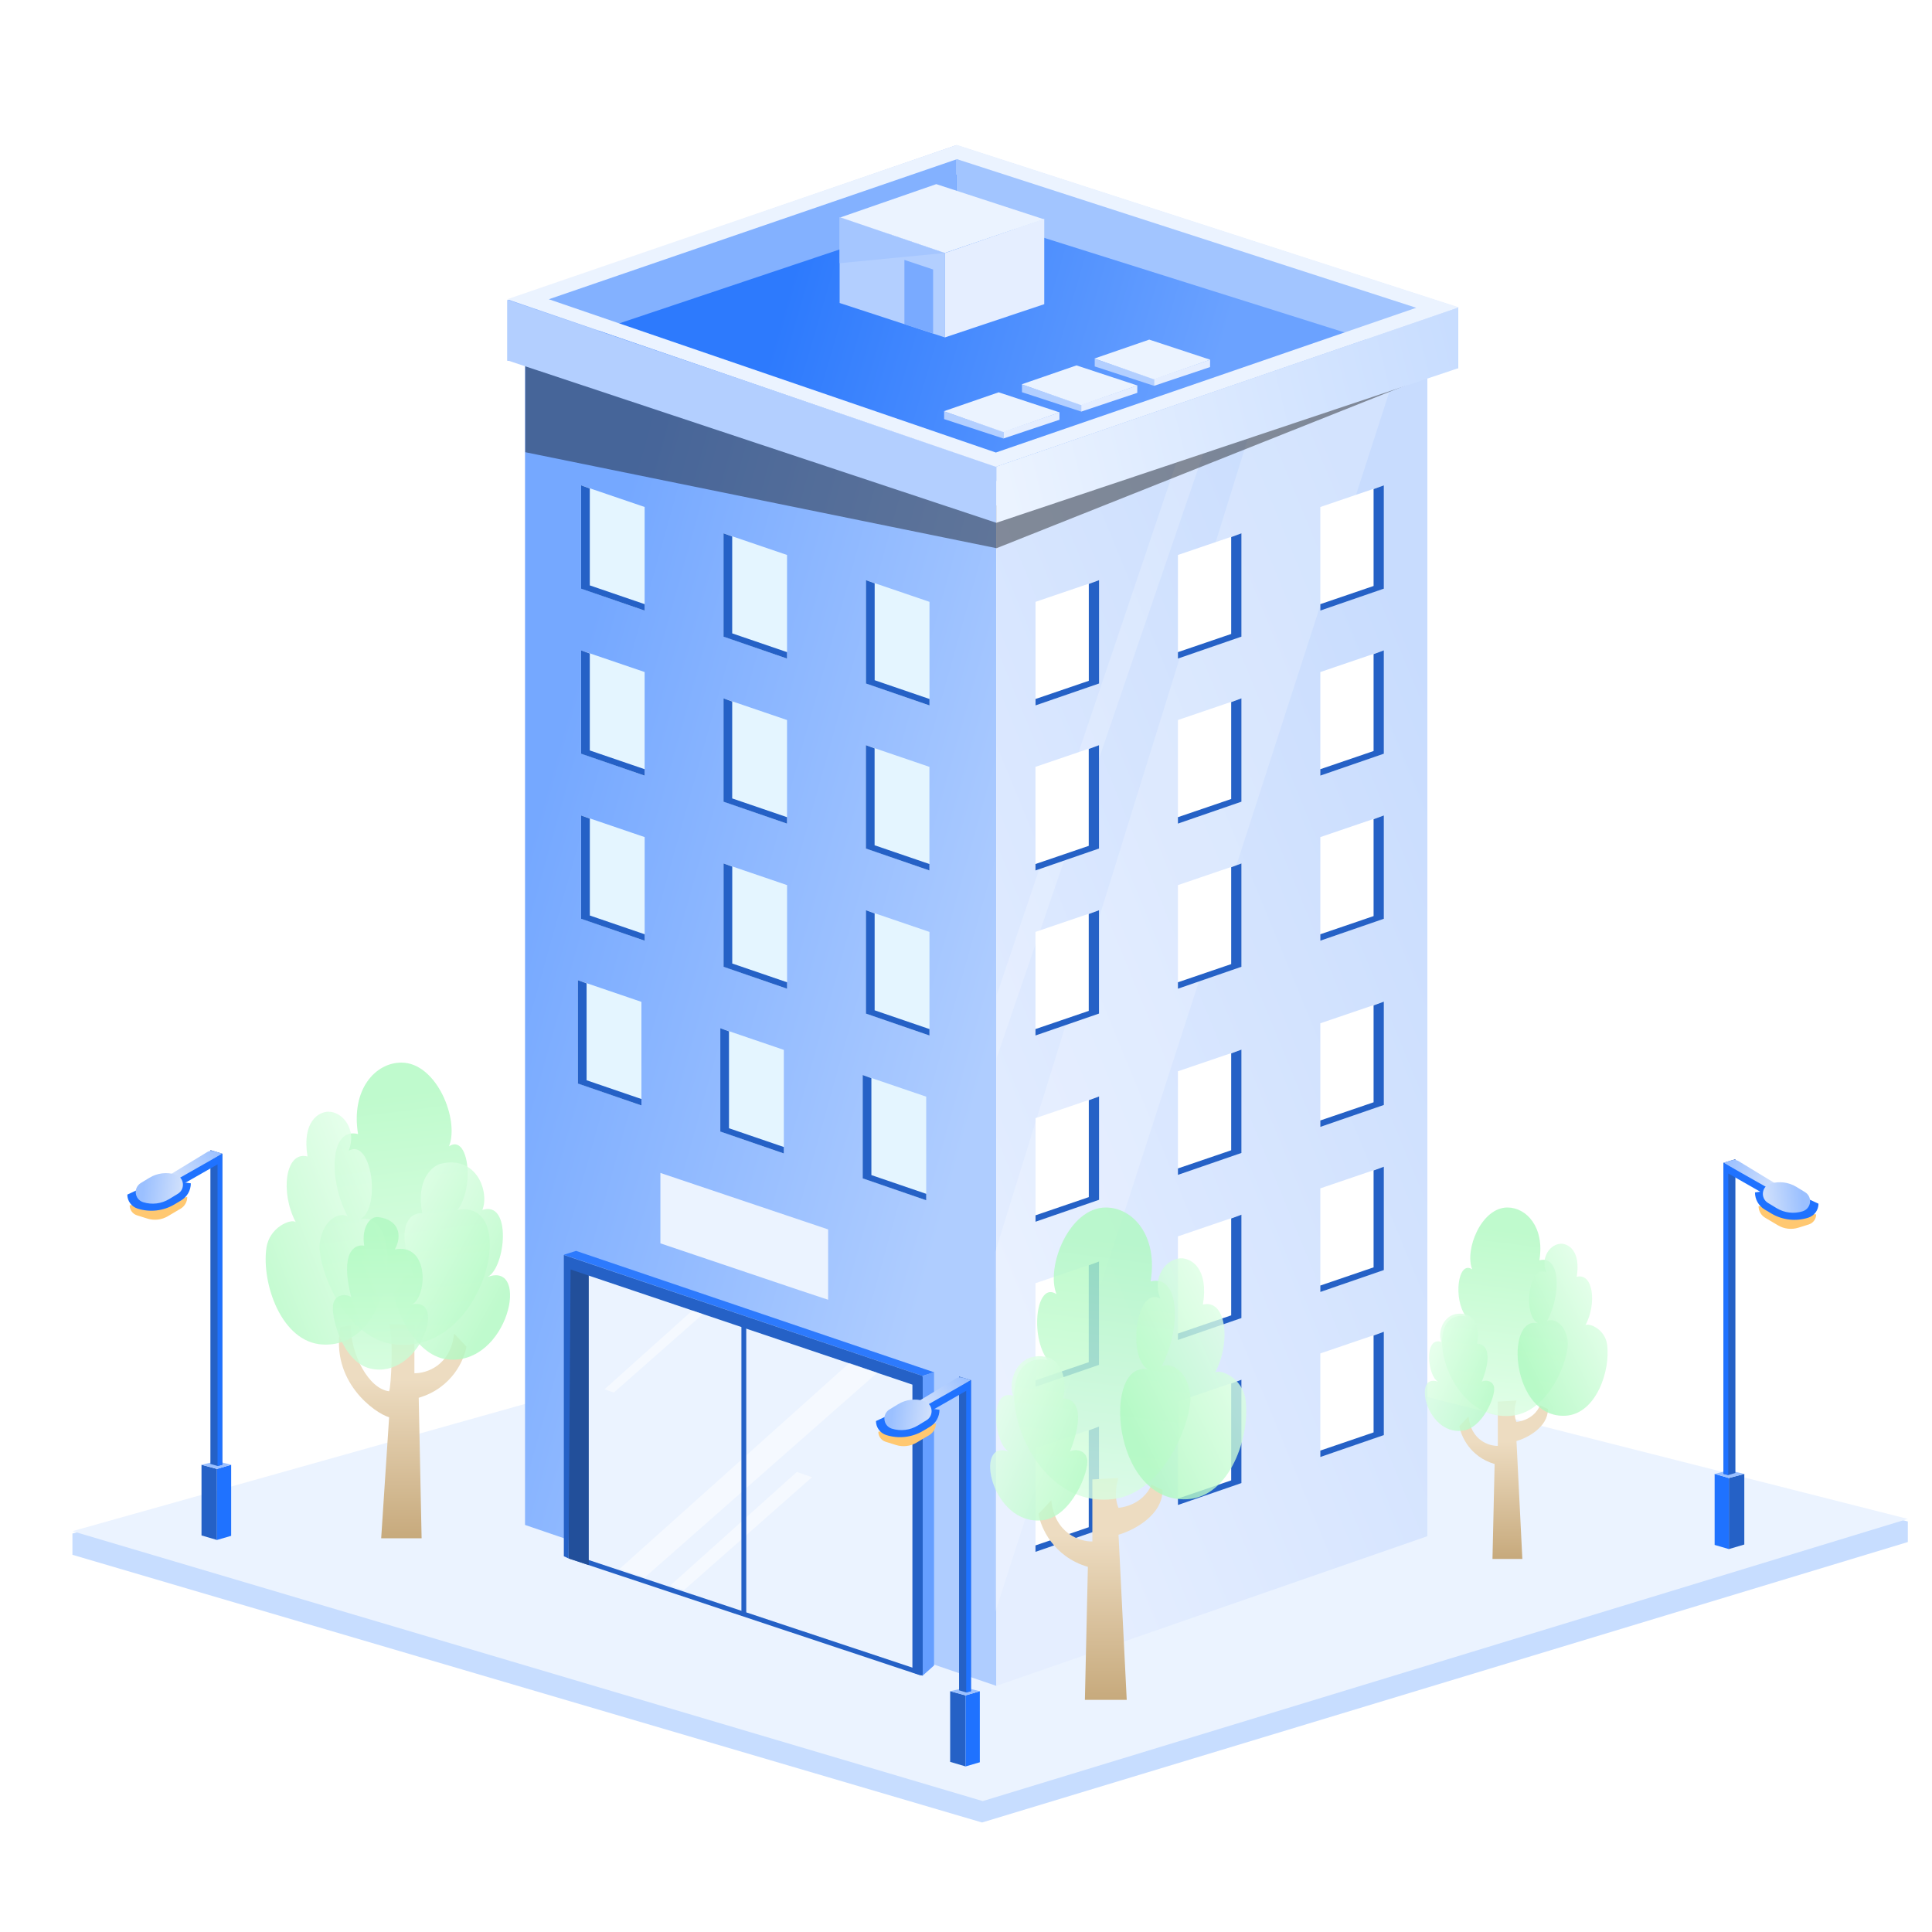 <svg width="267" height="267" viewBox="0 0 267 267" fill="none" xmlns="http://www.w3.org/2000/svg">
<rect width="267" height="267" fill="white"/>
<path d="M135.716 251.867L10.01 214.871V211.932L135.166 178.557L263.66 210.263V213.107L135.716 251.867Z" fill="#C7DDFF"/>
<path d="M133.497 176.889L263.66 209.912L135.811 248.909L10.01 211.606L133.497 176.889Z" fill="#EBF3FF"/>
<path d="M137.749 66.502L72.559 44.737L132.188 24.121L197.201 45.751L137.749 66.502Z" fill="url(#paint0_linear_2166_12160)"/>
<path d="M137.69 232.983V66.5L72.559 44.734V210.745L137.69 232.983Z" fill="url(#paint1_linear_2166_12160)"/>
<path d="M137.689 232.985V66.501L197.26 45.75V212.301L137.689 232.985Z" fill="url(#paint2_linear_2166_12160)"/>
<g style="mix-blend-mode:lighten" opacity="0.2">
<path d="M137.541 222.772L194.01 47.934L174.329 54.567L137.541 173.007V222.772Z" fill="white"/>
</g>
<g style="mix-blend-mode:lighten" opacity="0.2">
<path d="M137.732 146.22L167.325 59.664L163.644 60.758L137.732 137.556V146.22Z" fill="white"/>
</g>
<g style="mix-blend-mode:soft-light" opacity="0.4">
<path d="M137.722 75.76L197.473 51.978L137.722 69.855L72.59 49.551V62.494L137.722 75.76Z" fill="black"/>
</g>
<path d="M132.184 29.054V20.064L201.515 42.506V50.887L132.184 29.054Z" fill="#A2C5FF"/>
<path d="M132.184 29.054V20.064L70.129 41.492V49.873L132.184 29.054Z" fill="#83B1FF"/>
<path d="M70.127 49.803V41.422L137.683 64.471V72.245L70.127 49.803Z" fill="#B3CFFF"/>
<path d="M201.514 50.891V42.51L137.684 64.478V72.251L201.514 50.891Z" fill="url(#paint3_linear_2166_12160)"/>
<path fill-rule="evenodd" clip-rule="evenodd" d="M132.236 20.025L201.627 42.478L137.626 64.516L70.088 41.357L132.236 20.025ZM132.249 21.997L75.848 41.356L137.625 62.539L195.723 42.534L132.249 21.997Z" fill="#EBF3FF"/>
<path d="M130.475 57.92V56.861L138.671 59.658V60.601L130.475 57.92Z" fill="#B3CFFF"/>
<path d="M146.418 58.009V56.992L138.673 59.658V60.601L146.418 58.009Z" fill="#E5EEFF"/>
<path d="M130.82 56.853L138.012 54.385L146.073 56.993L138.665 59.543L130.82 56.853Z" fill="#DADADA"/>
<path fill-rule="evenodd" clip-rule="evenodd" d="M138.012 54.217L146.435 56.993L138.667 59.713L130.436 56.832L138.012 54.217Z" fill="#EBF3FF"/>
<path d="M141.236 54.203V53.145L149.433 55.941V56.884L141.236 54.203Z" fill="#B3CFFF"/>
<path d="M157.172 54.29V53.273L149.427 55.939V56.882L157.172 54.29Z" fill="#E5EEFF"/>
<path d="M141.582 53.137L148.774 50.668L156.834 53.276L149.427 55.827L141.582 53.137Z" fill="#DADADA"/>
<path fill-rule="evenodd" clip-rule="evenodd" d="M148.766 50.498L157.189 53.275L149.421 55.994L141.189 53.113L148.766 50.498Z" fill="#EBF3FF"/>
<path d="M116.037 41.873V30.002L130.577 34.963V46.629L116.037 41.873Z" fill="#B3CFFF"/>
<path opacity="0.75" d="M124.988 44.805V35.918L128.953 37.245V46.077L124.988 44.805Z" fill="#659EFF"/>
<path d="M116.037 36.372V30.002L130.577 34.963L116.037 36.372Z" fill="#A5C6FF"/>
<path d="M144.314 42.035V30.238L130.576 34.967V46.633L144.314 42.035Z" fill="#E5EEFF"/>
<path d="M116.146 30.045L129.392 25.447L144.257 30.3L130.565 34.962L116.146 30.045Z" fill="#EBF3FF"/>
<path d="M151.287 50.639V49.58L159.484 52.377V53.32L151.287 50.639Z" fill="#B3CFFF"/>
<path d="M167.23 50.728V49.711L159.486 52.376V53.319L167.23 50.728Z" fill="#E5EEFF"/>
<path d="M151.633 49.568L158.825 47.1L166.885 49.708L159.478 52.258L151.633 49.568Z" fill="#DADADA"/>
<path fill-rule="evenodd" clip-rule="evenodd" d="M158.825 46.934L167.248 49.71L159.479 52.43L151.248 49.548L158.825 46.934Z" fill="#EBF3FF"/>
<path d="M91.266 171.829L110.499 178.315L114.446 179.622V179.574V169.903L91.266 162.098V171.829Z" fill="#EBF3FF"/>
<path d="M127.205 231.183L78.898 215.126V213.887V174.393L127.205 190.512V231.183Z" fill="#EBF3FF" stroke="#2561C6" stroke-width="0.667" stroke-linejoin="round"/>
<path d="M78.564 173.932L81.368 174.633V191.957V216.295L78.564 215.369V173.932Z" fill="#224F9A"/>
<path d="M129.08 189.643L127.5 190.15L77.914 173.406L79.612 172.871L129.08 189.643Z" fill="#2D7AFD"/>
<path d="M127.502 231.579L127.503 190.148L129.084 189.613V208.007V230.166L127.502 231.579Z" fill="#659EFF"/>
<path fill-rule="evenodd" clip-rule="evenodd" d="M77.922 173.439L127.5 190.155V231.583L126.094 231.115L126.095 191.355L78.856 175.441L78.57 215.37L77.922 215.073V173.439Z" fill="#2561C6"/>
<path opacity="0.5" d="M117.373 188.371L85.647 216.798L89.1 218.001L121.237 189.709L117.373 188.371Z" fill="white"/>
<path opacity="0.5" d="M110.122 203.422L92.666 219.086L94.539 219.742L112.217 204.15L110.122 203.422Z" fill="white"/>
<path opacity="0.5" d="M95.679 181.115L83.541 192.001L84.831 192.452L97.121 181.617L95.679 181.115Z" fill="white"/>
<path d="M102.797 183.332V223.023" stroke="#2561C6" stroke-width="0.667"/>
<path d="M89.087 84.383V70.065L80.309 67.072V81.326L89.087 84.383Z" fill="#E4F5FF"/>
<path d="M81.51 80.9V67.51L80.309 67.072V81.352L89.087 84.383V83.493L81.51 80.9Z" fill="#2561C6"/>
<path d="M108.767 91.014V76.696L99.988 73.703V87.956L108.767 91.014Z" fill="#E4F5FF"/>
<path d="M101.19 87.531V74.141L99.988 73.703V87.983L108.767 91.014V90.124L101.19 87.531Z" fill="#2561C6"/>
<path d="M128.454 97.491V83.173L119.676 80.18V94.433L128.454 97.491Z" fill="#E4F5FF"/>
<path d="M120.878 94.006V80.615L119.676 80.177V94.458L128.454 97.488V96.599L120.878 94.006Z" fill="#2561C6"/>
<path d="M89.087 107.192V92.874L80.309 89.881V104.134L89.087 107.192Z" fill="#E4F5FF"/>
<path d="M81.51 103.709V90.318L80.309 89.88V104.161L89.087 107.191V106.302L81.51 103.709Z" fill="#2561C6"/>
<path d="M108.767 113.825V99.507L99.988 96.514V110.767L108.767 113.825Z" fill="#E4F5FF"/>
<path d="M101.19 110.342V96.951L99.988 96.513V110.793L108.767 113.824V112.934L101.19 110.342Z" fill="#2561C6"/>
<path d="M128.445 120.298V105.979L119.666 102.986V117.24L128.445 120.298Z" fill="#E4F5FF"/>
<path d="M120.868 116.815V103.424L119.666 102.986V117.266L128.445 120.297V119.407L120.868 116.815Z" fill="#2561C6"/>
<path d="M89.091 130.005V115.686L80.312 112.693V126.947L89.091 130.005Z" fill="#E4F5FF"/>
<path d="M81.514 126.522V113.131L80.312 112.693V126.973L89.091 130.004V129.114L81.514 126.522Z" fill="#2561C6"/>
<path d="M108.773 136.639V122.321L99.994 119.328V133.581L108.773 136.639Z" fill="#E4F5FF"/>
<path d="M101.196 133.156V119.766L99.994 119.327V133.608L108.773 136.639V135.749L101.196 133.156Z" fill="#2561C6"/>
<path d="M128.451 143.106V128.788L119.672 125.795V140.048L128.451 143.106Z" fill="#E4F5FF"/>
<path d="M120.874 139.623V126.232L119.672 125.794V140.075L128.451 143.105V142.216L120.874 139.623Z" fill="#2561C6"/>
<path d="M88.644 152.774V138.456L79.865 135.463V149.716L88.644 152.774Z" fill="#E4F5FF"/>
<path d="M81.067 149.291V135.9L79.865 135.462V149.743L88.644 152.773V151.884L81.067 149.291Z" fill="#2561C6"/>
<path d="M108.324 159.409V145.091L99.545 142.098V156.351L108.324 159.409Z" fill="#E4F5FF"/>
<path d="M100.747 155.924V142.533L99.545 142.095V156.376L108.324 159.406V158.516L100.747 155.924Z" fill="#2561C6"/>
<path d="M128.001 165.878V151.559L119.223 148.566V162.82L128.001 165.878Z" fill="#E4F5FF"/>
<path d="M120.424 162.395V149.004L119.223 148.566V162.846L128.001 165.877V164.987L120.424 162.395Z" fill="#2561C6"/>
<path d="M182.467 84.385V70.067L191.246 67.074V81.327L182.467 84.385Z" fill="white"/>
<path d="M189.828 80.981V67.591L191.246 67.072V81.352L182.467 84.383V83.493L189.828 80.981Z" fill="#2561C6"/>
<path d="M162.788 91.014V76.696L171.566 73.703V87.956L162.788 91.014Z" fill="white"/>
<path d="M170.149 87.612V74.222L171.566 73.703V87.983L162.788 91.014V90.124L170.149 87.612Z" fill="#2561C6"/>
<path d="M143.11 97.491V83.173L151.889 80.18V94.433L143.11 97.491Z" fill="white"/>
<path d="M150.471 94.087V80.696L151.889 80.177V94.458L143.11 97.488V96.599L150.471 94.087Z" fill="#2561C6"/>
<path d="M182.467 107.194V92.876L191.246 89.883V104.136L182.467 107.194Z" fill="white"/>
<path d="M189.828 103.79V90.399L191.246 89.88V104.161L182.467 107.191V106.302L189.828 103.79Z" fill="#2561C6"/>
<path d="M162.788 113.823V99.505L171.566 96.512V110.765L162.788 113.823Z" fill="white"/>
<path d="M170.149 110.421V97.03L171.566 96.511V110.792L162.788 113.822V112.932L170.149 110.421Z" fill="#2561C6"/>
<path d="M143.102 120.298V105.979L151.881 102.986V117.24L143.102 120.298Z" fill="white"/>
<path d="M150.463 116.895V103.505L151.881 102.986V117.266L143.102 120.297V119.407L150.463 116.895Z" fill="#2561C6"/>
<path d="M182.467 130.005V115.686L191.246 112.693V126.947L182.467 130.005Z" fill="white"/>
<path d="M189.828 126.602V113.212L191.246 112.693V126.973L182.467 130.004V129.114L189.828 126.602Z" fill="#2561C6"/>
<path d="M162.788 136.639V122.321L171.566 119.328V133.581L162.788 136.639Z" fill="white"/>
<path d="M170.149 133.237V119.847L171.566 119.327V133.608L162.788 136.639V135.749L170.149 133.237Z" fill="#2561C6"/>
<path d="M143.102 143.106V128.788L151.881 125.795V140.048L143.102 143.106Z" fill="white"/>
<path d="M150.463 139.704V126.313L151.881 125.794V140.075L143.102 143.105V142.216L150.463 139.704Z" fill="#2561C6"/>
<path d="M182.467 155.735V141.417L191.246 138.424V152.677L182.467 155.735Z" fill="white"/>
<path d="M189.828 152.335V138.944L191.246 138.425V152.706L182.467 155.736V154.847L189.828 152.335Z" fill="#2561C6"/>
<path d="M162.788 162.368V148.05L171.566 145.057V159.31L162.788 162.368Z" fill="white"/>
<path d="M170.149 158.966V145.575L171.566 145.056V159.336L162.788 162.367V161.477L170.149 158.966Z" fill="#2561C6"/>
<path d="M143.11 168.842V154.524L151.889 151.531V165.784L143.11 168.842Z" fill="white"/>
<path d="M150.471 165.44V152.05L151.889 151.531V165.811L143.11 168.842V167.952L150.471 165.44Z" fill="#2561C6"/>
<path d="M182.467 178.549V164.231L191.246 161.238V175.491L182.467 178.549Z" fill="white"/>
<path d="M189.828 175.147V161.757L191.246 161.238V175.518L182.467 178.549V177.659L189.828 175.147Z" fill="#2561C6"/>
<path d="M162.788 185.182V170.864L171.566 167.871V182.124L162.788 185.182Z" fill="white"/>
<path d="M170.149 181.78V168.39L171.566 167.87V182.151L162.788 185.182V184.292L170.149 181.78Z" fill="#2561C6"/>
<path d="M143.102 191.655V177.337L151.881 174.344V188.597L143.102 191.655Z" fill="white"/>
<path d="M150.463 188.253V174.862L151.881 174.343V188.624L143.102 191.654V190.764L150.463 188.253Z" fill="#2561C6"/>
<path d="M182.467 201.358V187.04L191.246 184.047V198.3L182.467 201.358Z" fill="white"/>
<path d="M189.828 197.956V184.565L191.246 184.046V198.327L182.467 201.357V200.468L189.828 197.956Z" fill="#2561C6"/>
<path d="M162.788 207.989V193.671L171.566 190.678V204.931L162.788 207.989Z" fill="white"/>
<path d="M170.149 204.587V191.196L171.566 190.677V204.958L162.788 207.988V207.098L170.149 204.587Z" fill="#2561C6"/>
<path d="M143.102 214.465V200.147L151.881 197.154V211.407L143.102 214.465Z" fill="white"/>
<path d="M150.463 211.061V197.671L151.881 197.152V211.432L143.102 214.463V213.573L150.463 211.061Z" fill="#2561C6"/>
<path d="M206.554 202.325C203.135 201.322 201.887 198.419 201.69 197.092L202.943 195.766C203.297 199.067 205.793 199.843 206.996 199.819V193.702L209.576 193.555C209.104 194.97 209.379 196.109 209.576 196.503C211.639 196.267 212.597 194.881 212.818 194.218L213.924 194.734C213.924 197.269 211.025 198.738 209.576 199.156L210.386 215.442H206.259L206.554 202.325Z" fill="url(#paint4_linear_2166_12160)"/>
<path opacity="0.8" d="M208.955 195.651C214.253 195.079 216.952 187.504 216.649 185.299C216.277 182.59 214.391 182.134 213.802 182.59C215.811 178.802 215.628 173.428 212.743 174.171C213.487 169.623 210.974 166.875 208.321 166.875C204.71 166.875 202.37 172.731 203.457 175.424C201.467 174.097 200.804 179.551 202.586 181.923C196.087 180.73 199.714 196.65 208.955 195.651Z" fill="url(#paint5_linear_2166_12160)"/>
<path opacity="0.8" d="M202.058 197.733C204.931 197.424 206.701 192.891 206.479 191.712C206.286 190.681 205.104 190.707 204.784 190.953C206.494 186.59 205.055 185.647 204.121 185.72C204.652 183.008 203.36 181.888 202.647 181.667C199.64 180.901 198.594 183.997 199.184 185.448C196.752 184.66 197.267 190.165 198.741 190.953C195.204 189.649 197.046 198.271 202.058 197.733Z" fill="url(#paint6_linear_2166_12160)"/>
<path opacity="0.8" d="M216.353 195.651C220.567 195.425 222.596 189.423 222.101 185.812C221.806 183.661 219.575 182.783 219.109 183.145C220.7 180.137 220.184 175.863 217.9 176.452C218.489 172.841 216.721 171.883 215.763 171.883C214.289 171.883 212.838 173.725 213.699 175.863C211.341 174.536 210.367 181.703 212.519 182.864C207.951 181.832 208.835 196.055 216.353 195.651Z" fill="url(#paint7_linear_2166_12160)"/>
<path d="M57.867 193.171C62.495 191.814 64.185 187.883 64.451 186.087L62.755 184.292C62.276 188.761 58.897 189.812 57.268 189.779V183.16L53.776 182.961C54.415 184.876 54.042 191.739 53.776 192.271C50.983 191.952 48.465 187.241 48.465 183.16L47.052 183.417C45.631 190.922 51.814 195.297 53.776 195.862L52.679 212.591H58.266L57.867 193.171Z" fill="url(#paint8_linear_2166_12160)"/>
<path opacity="0.8" d="M54.609 185.805C47.437 185.029 43.783 174.775 44.193 171.791C44.697 168.124 47.249 167.507 48.047 168.124C45.327 162.995 45.575 155.721 49.481 156.726C48.473 150.569 51.875 146.85 55.467 146.85C60.355 146.85 63.523 154.777 62.051 158.422C64.745 156.626 65.643 164.009 63.23 167.221C72.028 165.605 67.119 187.157 54.609 185.805Z" fill="url(#paint9_linear_2166_12160)"/>
<path opacity="0.8" d="M44.593 185.812C38.889 185.506 36.142 177.381 36.812 172.492C37.211 169.581 40.23 168.393 40.862 168.883C38.708 164.811 39.406 159.024 42.499 159.822C41.701 154.934 44.095 153.637 45.392 153.637C47.387 153.637 49.351 156.13 48.186 159.024C51.378 157.229 52.696 166.931 49.782 168.502C55.967 167.105 54.77 186.36 44.593 185.812Z" fill="url(#paint10_linear_2166_12160)"/>
<path opacity="0.8" d="M61.832 187.868C57.001 187.348 54.025 179.726 54.397 177.743C54.722 176.007 56.71 176.052 57.247 176.465C54.372 169.128 56.792 167.541 58.362 167.665C57.47 163.104 59.643 161.22 60.841 160.848C65.897 159.559 67.656 164.767 66.665 167.208C70.754 165.882 69.887 175.14 67.409 176.465C73.357 174.272 70.259 188.773 61.832 187.868Z" fill="url(#paint11_linear_2166_12160)"/>
<path opacity="0.8" d="M51.167 189.129C47.263 188.224 45.583 181.655 46.085 180.059C46.523 178.662 48.147 178.895 48.545 179.289C46.92 172.964 49.06 171.897 50.333 172.154C49.927 169.507 51.189 168.069 52.262 168.199C55.15 168.547 55.624 170.754 54.569 172.665C59.452 171.745 59.027 179.447 56.866 180.293C61.954 179.075 57.977 190.708 51.167 189.129Z" fill="url(#paint12_linear_2166_12160)"/>
<path d="M150.344 216.538C145.553 215.134 143.805 211.066 143.53 209.208L145.285 207.349C145.78 211.975 149.277 213.062 150.963 213.028V204.458L154.577 204.252C153.916 206.234 154.301 207.831 154.577 208.382C157.467 208.051 158.81 206.11 159.119 205.181L160.668 205.904C160.668 209.455 156.607 211.513 154.577 212.098L155.712 234.915H149.931L150.344 216.538Z" fill="url(#paint13_linear_2166_12160)"/>
<path opacity="0.8" d="M153.707 207.189C161.128 206.386 164.91 195.774 164.485 192.686C163.964 188.891 161.323 188.252 160.498 188.891C163.312 183.583 163.055 176.056 159.013 177.096C160.056 170.724 156.536 166.875 152.819 166.875C147.76 166.875 144.482 175.079 146.005 178.851C143.217 176.993 142.288 184.633 144.784 187.957C135.68 186.285 140.761 208.588 153.707 207.189Z" fill="url(#paint14_linear_2166_12160)"/>
<path opacity="0.8" d="M144.049 210.103C148.074 209.67 150.553 203.321 150.244 201.669C149.972 200.223 148.316 200.26 147.869 200.605C150.264 194.493 148.247 193.171 146.94 193.274C147.683 189.475 145.873 187.906 144.875 187.596C140.663 186.522 139.197 190.86 140.022 192.893C136.615 191.789 137.338 199.501 139.403 200.605C134.447 198.778 137.028 210.857 144.049 210.103Z" fill="url(#paint15_linear_2166_12160)"/>
<path opacity="0.8" d="M164.076 207.192C169.979 206.875 172.821 198.467 172.128 193.408C171.715 190.395 168.59 189.165 167.937 189.672C170.166 185.458 169.443 179.47 166.243 180.296C167.068 175.237 164.591 173.895 163.249 173.895C161.184 173.895 159.152 176.475 160.358 179.47C157.054 177.612 155.69 187.652 158.705 189.278C152.305 187.833 153.544 207.758 164.076 207.192Z" fill="url(#paint16_linear_2166_12160)"/>
<path d="M126.66 199.373L128.424 198.329C128.993 197.992 129.342 197.38 129.342 196.719L121.383 197.867C121.383 198.502 121.795 199.063 122.401 199.252L123.836 199.701C124.782 199.996 125.808 199.877 126.66 199.373Z" fill="#FFC871"/>
<path d="M131.311 233.725L133.444 234.299V244.118L131.311 243.489V233.725Z" fill="#2561C6"/>
<path d="M135.41 233.725L133.441 234.299V244.118L135.41 243.544V233.725Z" fill="#1F72FF"/>
<path d="M133.444 234.297L131.311 233.723L133.444 233.23L135.413 233.723L133.444 234.297Z" fill="#9BC0FF"/>
<path d="M134.182 190.731V233.726L133.526 233.89L132.541 233.602V190.238L134.182 190.731Z" fill="#2561C6"/>
<path d="M126.879 193.684L132.113 190.498C132.385 190.333 132.715 190.291 133.02 190.382L134.182 190.731L128.52 194.177L126.879 193.684Z" fill="url(#paint17_linear_2166_12160)"/>
<path d="M127.537 194.507L134.183 190.732V191.799V233.728L133.527 233.892V192.209L128.932 194.835L127.537 194.507Z" fill="#1F72FF"/>
<path d="M128.497 197.188L127.562 197.746C126.034 198.657 124.168 198.862 122.474 198.32C121.636 198.052 121.057 197.269 121.057 196.389L122.122 195.893C124.529 194.773 127.217 194.403 129.836 194.83C129.836 195.797 129.328 196.693 128.497 197.188Z" fill="#1F72FF"/>
<path d="M122.928 194.783L124.111 194.063C125.192 193.404 126.504 193.243 127.713 193.619C128.92 193.995 129.12 195.619 128.04 196.277L126.856 196.997C125.775 197.655 124.463 197.817 123.254 197.44C122.047 197.064 121.848 195.44 122.928 194.783Z" fill="url(#paint18_linear_2166_12160)"/>
<path d="M245.713 169.337L243.949 168.294C243.38 167.957 243.031 167.345 243.031 166.684L250.99 167.832C250.99 168.467 250.578 169.028 249.972 169.217L248.537 169.666C247.591 169.961 246.565 169.842 245.713 169.337Z" fill="#FFC871"/>
<path d="M241.061 203.688L238.927 204.262V214.081L241.061 213.452V203.688Z" fill="#2561C6"/>
<path d="M236.961 203.688L238.93 204.262V214.081L236.961 213.507V203.688Z" fill="#1F72FF"/>
<path d="M238.927 204.266L241.061 203.692L238.927 203.199L236.958 203.692L238.927 204.266Z" fill="#9BC0FF"/>
<path d="M238.189 160.693V203.689L238.845 203.853L239.83 203.565V160.201L238.189 160.693Z" fill="#2561C6"/>
<path d="M245.492 163.647L240.258 160.461C239.986 160.296 239.656 160.253 239.351 160.345L238.19 160.693L243.851 164.14L245.492 163.647Z" fill="url(#paint19_linear_2166_12160)"/>
<path d="M244.836 164.47L238.19 160.695V161.762V203.69L238.846 203.855V162.172L243.441 164.798L244.836 164.47Z" fill="#1F72FF"/>
<path d="M243.874 167.151L244.809 167.708C246.337 168.62 248.203 168.825 249.897 168.283C250.735 168.014 251.314 167.232 251.314 166.352L250.249 165.856C247.842 164.736 245.155 164.365 242.535 164.793C242.535 165.76 243.043 166.655 243.874 167.151Z" fill="#1F72FF"/>
<path d="M249.444 164.746L248.26 164.026C247.179 163.367 245.867 163.206 244.658 163.582C243.451 163.958 243.251 165.582 244.331 166.24L245.515 166.96C246.596 167.618 247.908 167.78 249.117 167.403C250.324 167.027 250.524 165.403 249.444 164.746Z" fill="url(#paint20_linear_2166_12160)"/>
<path d="M23.197 168.08L24.961 167.036C25.53 166.699 25.879 166.087 25.879 165.426L17.92 166.575C17.92 167.209 18.332 167.77 18.938 167.959L20.373 168.408C21.319 168.703 22.345 168.584 23.197 168.08Z" fill="#FFC871"/>
<path d="M27.848 202.43L29.981 203.004V212.823L27.848 212.194V202.43Z" fill="#2561C6"/>
<path d="M31.947 202.43L29.978 203.004V212.823L31.947 212.249V202.43Z" fill="#1F72FF"/>
<path d="M29.981 203.002L27.848 202.428L29.981 201.936L31.95 202.428L29.981 203.002Z" fill="#9BC0FF"/>
<path d="M30.719 159.436V202.431L30.063 202.595L29.078 202.307V158.943L30.719 159.436Z" fill="#2561C6"/>
<path d="M23.416 162.39L28.65 159.203C28.922 159.038 29.252 158.996 29.557 159.087L30.719 159.436L25.057 162.882L23.416 162.39Z" fill="url(#paint21_linear_2166_12160)"/>
<path d="M24.074 163.212L30.72 159.438V160.504V202.433L30.064 202.597V160.914L25.469 163.54L24.074 163.212Z" fill="#1F72FF"/>
<path d="M25.034 165.893L24.099 166.451C22.572 167.362 20.706 167.567 19.011 167.025C18.173 166.757 17.594 165.974 17.594 165.094L18.66 164.598C21.066 163.478 23.754 163.108 26.373 163.535C26.373 164.502 25.865 165.398 25.034 165.893Z" fill="#1F72FF"/>
<path d="M19.465 163.488L20.648 162.768C21.73 162.11 23.042 161.948 24.25 162.325C25.457 162.701 25.657 164.324 24.577 164.982L23.393 165.702C22.312 166.36 21 166.522 19.792 166.145C18.584 165.769 18.385 164.146 19.465 163.488Z" fill="url(#paint22_linear_2166_12160)"/>
<defs>
<linearGradient id="paint0_linear_2166_12160" x1="110.118" y1="35.8" x2="167.602" y2="52.548" gradientUnits="userSpaceOnUse">
<stop stop-color="#2D7AFD"/>
<stop offset="1" stop-color="#6BA2FF"/>
</linearGradient>
<linearGradient id="paint1_linear_2166_12160" x1="72.597" y1="118.551" x2="139.172" y2="137.171" gradientUnits="userSpaceOnUse">
<stop stop-color="#75A8FF"/>
<stop offset="1" stop-color="#AFCDFF"/>
</linearGradient>
<linearGradient id="paint2_linear_2166_12160" x1="198.542" y1="95.337" x2="112.858" y2="130.599" gradientUnits="userSpaceOnUse">
<stop stop-color="#C8DCFE"/>
<stop offset="1" stop-color="#E5EEFF"/>
</linearGradient>
<linearGradient id="paint3_linear_2166_12160" x1="201.581" y1="49.474" x2="138.423" y2="64.916" gradientUnits="userSpaceOnUse">
<stop stop-color="#C8DDFF"/>
<stop offset="1" stop-color="#EBF3FF"/>
</linearGradient>
<linearGradient id="paint4_linear_2166_12160" x1="207.443" y1="193.555" x2="207.443" y2="220.454" gradientUnits="userSpaceOnUse">
<stop offset="0.21" stop-color="#EDDCC1"/>
<stop offset="1" stop-color="#BB9A67"/>
</linearGradient>
<linearGradient id="paint5_linear_2166_12160" x1="205.961" y1="199.729" x2="209.7" y2="170.136" gradientUnits="userSpaceOnUse">
<stop stop-color="#E0FFE7"/>
<stop offset="1" stop-color="#AFF9C0"/>
</linearGradient>
<linearGradient id="paint6_linear_2166_12160" x1="196.941" y1="188.93" x2="208.161" y2="193.93" gradientUnits="userSpaceOnUse">
<stop stop-color="#E0FFE7"/>
<stop offset="1" stop-color="#AFF9C0"/>
</linearGradient>
<linearGradient id="paint7_linear_2166_12160" x1="221.105" y1="178.262" x2="208.635" y2="184.404" gradientUnits="userSpaceOnUse">
<stop stop-color="#E0FFE7"/>
<stop offset="1" stop-color="#AFF9C0"/>
</linearGradient>
<linearGradient id="paint8_linear_2166_12160" x1="56.17" y1="182.961" x2="56.17" y2="219.375" gradientUnits="userSpaceOnUse">
<stop offset="0.21" stop-color="#EDDCC1"/>
<stop offset="1" stop-color="#BB9A67"/>
</linearGradient>
<linearGradient id="paint9_linear_2166_12160" x1="58.662" y1="191.324" x2="53.601" y2="151.264" gradientUnits="userSpaceOnUse">
<stop stop-color="#E0FFE7"/>
<stop offset="1" stop-color="#AFF9C0"/>
</linearGradient>
<linearGradient id="paint10_linear_2166_12160" x1="53.502" y1="168.297" x2="33.056" y2="176.359" gradientUnits="userSpaceOnUse">
<stop stop-color="#E0FFE7"/>
<stop offset="1" stop-color="#AFF9C0"/>
</linearGradient>
<linearGradient id="paint11_linear_2166_12160" x1="55.75" y1="167.961" x2="71.079" y2="176.493" gradientUnits="userSpaceOnUse">
<stop stop-color="#E0FFE7"/>
<stop offset="1" stop-color="#AFF9C0"/>
</linearGradient>
<linearGradient id="paint12_linear_2166_12160" x1="52.834" y1="202.29" x2="52.855" y2="170.623" gradientUnits="userSpaceOnUse">
<stop stop-color="#E0FFE7"/>
<stop offset="1" stop-color="#AFF9C0"/>
</linearGradient>
<linearGradient id="paint13_linear_2166_12160" x1="151.589" y1="204.252" x2="151.589" y2="241.936" gradientUnits="userSpaceOnUse">
<stop offset="0.21" stop-color="#EDDCC1"/>
<stop offset="1" stop-color="#BB9A67"/>
</linearGradient>
<linearGradient id="paint14_linear_2166_12160" x1="149.512" y1="212.901" x2="154.75" y2="171.444" gradientUnits="userSpaceOnUse">
<stop stop-color="#E0FFE7"/>
<stop offset="1" stop-color="#AFF9C0"/>
</linearGradient>
<linearGradient id="paint15_linear_2166_12160" x1="136.881" y1="197.771" x2="152.599" y2="204.776" gradientUnits="userSpaceOnUse">
<stop stop-color="#E0FFE7"/>
<stop offset="1" stop-color="#AFF9C0"/>
</linearGradient>
<linearGradient id="paint16_linear_2166_12160" x1="170.733" y1="182.831" x2="153.264" y2="191.435" gradientUnits="userSpaceOnUse">
<stop stop-color="#E0FFE7"/>
<stop offset="1" stop-color="#AFF9C0"/>
</linearGradient>
<linearGradient id="paint17_linear_2166_12160" x1="133.443" y1="190.238" x2="128.022" y2="194.776" gradientUnits="userSpaceOnUse">
<stop stop-color="#9BC0FF"/>
<stop offset="1" stop-color="#D0E0FC"/>
</linearGradient>
<linearGradient id="paint18_linear_2166_12160" x1="123.268" y1="195.489" x2="128.438" y2="196.145" gradientUnits="userSpaceOnUse">
<stop stop-color="#9BC0FF"/>
<stop offset="1" stop-color="#D0E0FC"/>
</linearGradient>
<linearGradient id="paint19_linear_2166_12160" x1="238.928" y1="160.201" x2="244.349" y2="164.739" gradientUnits="userSpaceOnUse">
<stop stop-color="#9BC0FF"/>
<stop offset="1" stop-color="#D0E0FC"/>
</linearGradient>
<linearGradient id="paint20_linear_2166_12160" x1="249.103" y1="165.452" x2="243.933" y2="166.108" gradientUnits="userSpaceOnUse">
<stop stop-color="#9BC0FF"/>
<stop offset="1" stop-color="#D0E0FC"/>
</linearGradient>
<linearGradient id="paint21_linear_2166_12160" x1="29.98" y1="158.943" x2="24.559" y2="163.481" gradientUnits="userSpaceOnUse">
<stop stop-color="#9BC0FF"/>
<stop offset="1" stop-color="#D0E0FC"/>
</linearGradient>
<linearGradient id="paint22_linear_2166_12160" x1="19.805" y1="164.194" x2="24.975" y2="164.85" gradientUnits="userSpaceOnUse">
<stop stop-color="#9BC0FF"/>
<stop offset="1" stop-color="#D0E0FC"/>
</linearGradient>
</defs>
</svg>
